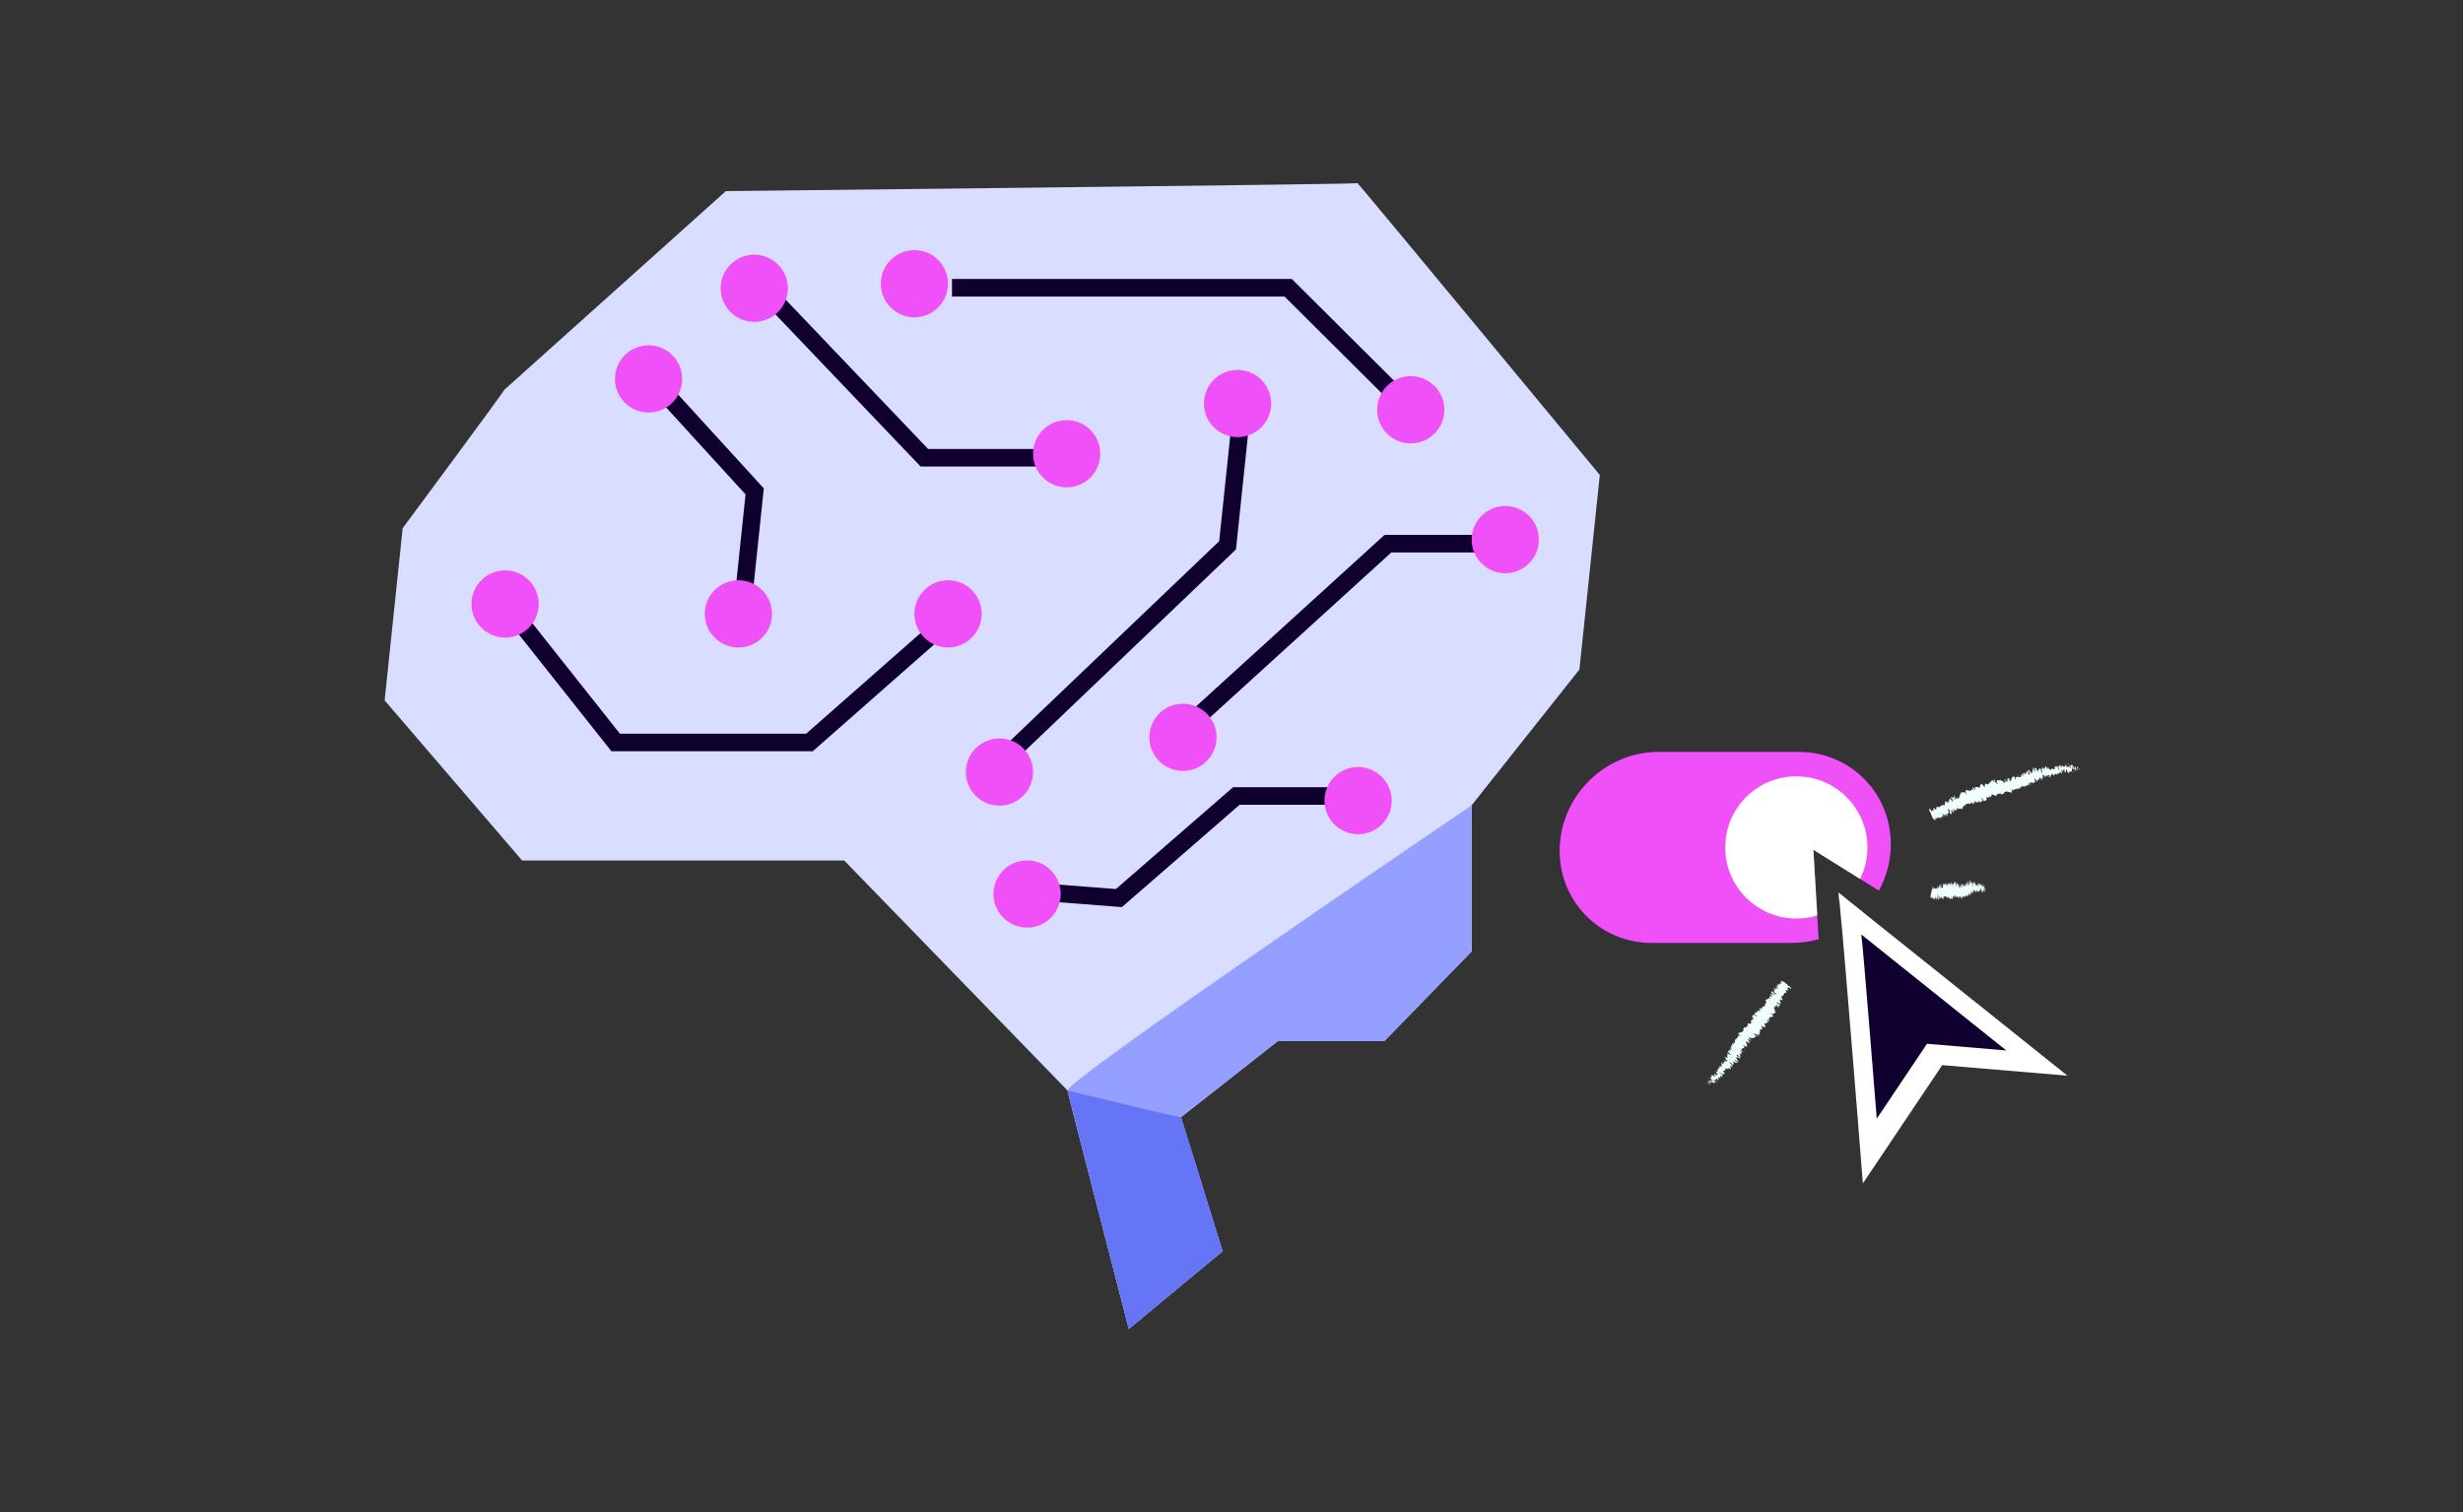 <?xml version="1.0" encoding="UTF-8"?>
<svg id="Optimize_your_workforce" xmlns="http://www.w3.org/2000/svg" viewBox="0 0 842 517">
  <rect x="0" y="0" width="842" height="517" fill="#333333" stroke="none"/>
  <defs>
    <style>
      .cls-1 {
        fill: #6675f6;
      }

      .cls-2 {
        fill: #100030;
      }

      .cls-3 {
        fill: #d9ddff;
      }

      .cls-4 {
        fill: #949fff;
      }

      .cls-5 {
        fill: #fff;
      }

      .cls-6 {
        fill: #f2ffff;
      }

      .cls-7 {
        fill: #f050f8;
      }
    </style>
  </defs>
  <path class="cls-3" d="M172.36,133.33c.36,0-34.7,47.27-34.7,47.27l-6.17,58.87,46.99,54.75h110.12l76.33,78.64,20.97,81.52,32.03-26.56-14.24-45.8s33.14-26.01,33.11-26.02,36.43,0,36.43,0l29.85-30.68v-49.95l36.86-46.45,6.97-66.51s-82.87-100.17-82.83-99.78-215.92,2.7-215.92,2.7l-75.82,68.01Z"/>
  <polygon class="cls-2" points="487.84 149.87 439.14 101.39 325.45 101.39 325.45 95.39 441.62 95.39 492.08 145.62 487.84 149.87"/>
  <polygon class="cls-2" points="339.1 267.54 334.96 263.2 416.79 185.05 421.94 135.93 427.91 136.56 422.53 187.86 421.74 188.62 339.1 267.54"/>
  <polygon class="cls-2" points="371.41 159.52 314.73 159.52 258.38 100.46 262.72 96.32 317.29 153.52 371.41 153.52 371.41 159.52"/>
  <polygon class="cls-2" points="256.79 208.21 250.83 207.59 254.87 169.04 221.21 132.19 225.64 128.14 261.11 166.99 256.79 208.21"/>
  <polygon class="cls-2" points="277.85 256.87 209.02 256.87 171.69 209.77 176.4 206.04 211.92 250.87 275.59 250.87 323.14 209.03 327.1 213.53 277.85 256.87"/>
  <circle class="cls-7" cx="172.67" cy="206.52" r="11.49"/>
  <circle class="cls-7" cx="252.43" cy="209.9" r="11.49"/>
  <circle class="cls-7" cx="221.72" cy="129.56" r="11.49"/>
  <circle class="cls-7" cx="257.85" cy="98.57" r="11.49"/>
  <circle class="cls-7" cx="312.6" cy="97" r="11.49"/>
  <circle class="cls-7" cx="364.65" cy="155.14" r="11.49"/>
  <circle class="cls-7" cx="324.1" cy="209.89" r="11.49"/>
  <circle class="cls-7" cx="341.67" cy="263.98" r="11.49"/>
  <circle class="cls-7" cx="482.28" cy="140.11" r="11.49"/>
  <circle class="cls-7" cx="423.07" cy="137.98" r="11.49"/>
  <g>
    <polygon class="cls-2" points="402.21 255.71 398.17 251.28 473.32 182.89 517.46 182.89 517.46 188.89 475.64 188.89 402.21 255.71"/>
    <circle class="cls-7" cx="404.4" cy="252.11" r="11.49"/>
    <circle class="cls-7" cx="514.59" cy="184.5" r="11.49"/>
  </g>
  <g>
    <polygon class="cls-2" points="383.53 310.16 341.71 306.93 342.17 300.95 381.48 303.98 421.53 269.17 459.87 269.17 459.87 275.17 423.78 275.17 383.53 310.16"/>
    <circle class="cls-7" cx="351.12" cy="305.68" r="11.49"/>
    <circle class="cls-7" cx="464.27" cy="273.75" r="11.49"/>
  </g>
  <path class="cls-4" d="M503.1,275.37s-138.82,94.09-138.16,97.49,20.97,81.52,20.97,81.52l32.03-26.56-14.24-45.8,33.11-26.02h36.43l29.85-30.68v-49.95Z"/>
  <path class="cls-1" d="M364.94,372.86s38.59,9.46,38.76,9.16,14.24,45.8,14.24,45.8l-32.03,26.56-20.97-81.52Z"/>
  <g>
    <path class="cls-2" d="M636.94,311.93l9.84,7.88c-.31.36-.63.72-.95,1.07-1.12,1.22-2.3,2.37-3.53,3.44-1.63,1.42-3.35,2.7-5.16,3.83-1.99,1.25-4.09,2.31-6.26,3.17-.43-5.07-.83-9.71-1.17-13.63-.32-3.56-.59-6.53-.8-8.68-.19-1.91-.33-3.19-.41-3.67-.02-.09-.04-.19-.04-.19l2.56,2.04,5.92,4.74Z"/>
    <path class="cls-2" d="M646.39,289.75c-.18,5.34-1.64,10.37-4.06,14.82l-6.45-4.04-15.96-9.97c0,.3.55,9.55,1.33,22.43.16,2.59.33,5.32.5,8.15-2.93.85-6.02,1.3-9.19,1.3h-47.84c-18.05,0-32.17-14.64-31.54-32.69.32-9.03,4.26-17.2,10.38-23.11,6.12-5.92,14.42-9.58,23.45-9.58h47.83c18.06,0,32.18,14.64,31.55,32.69Z"/>
    <path class="cls-7" d="M631.02,307.19l5.92,4.74c-.3.31-.61.63-.93.93-1.9,1.84-4.02,3.46-6.3,4.83-.32-3.56-.59-6.53-.8-8.68-.19-1.91-.33-3.19-.41-3.67-.02-.09-.04-.19-.04-.19l2.56,2.04Z"/>
    <path class="cls-7" d="M646.39,289.75c-.18,5.34-1.64,10.37-4.06,14.82l-6.45-4.04-15.96-9.97c0,.3.55,9.55,1.33,22.43.16,2.59.33,5.32.5,8.15-2.93.85-6.02,1.3-9.19,1.3h-47.84c-18.05,0-32.17-14.64-31.54-32.69.32-9.03,4.26-17.2,10.38-23.11,6.12-5.92,14.42-9.58,23.45-9.58h47.83c18.06,0,32.18,14.64,31.55,32.69Z"/>
    <path class="cls-5" d="M628.46,305.15l2.56,2.04c-.67.65-1.37,1.26-2.11,1.82-.19-1.91-.33-3.19-.41-3.67-.02-.09-.04-.19-.04-.19Z"/>
    <path class="cls-5" d="M638.4,289.75c0,3.87-.9,7.53-2.52,10.78l-15.96-9.97c0,.3.55,9.55,1.33,22.43-2.26.7-4.67,1.07-7.16,1.07-13.42,0-24.31-10.89-24.31-24.31s10.89-24.31,24.31-24.31,24.31,10.89,24.31,24.31Z"/>
  </g>
  <g>
    <path class="cls-2" d="M676.02,343.2l-4.4,4.57-9.08,9.44-13.12,13.62-.02.02-8.07,8.39-6.02,6.25c-1.23-15.39-2.99-37.16-4.43-54.17-.43-5.07-.83-9.71-1.17-13.63-.32-3.56-.59-6.53-.8-8.68-.19-1.91-.33-3.19-.41-3.67-.02-.09-.04-.19-.04-.19l2.56,2.04,5.92,4.74,9.84,7.88,29.24,23.39Z"/>
    <g>
      <path class="cls-5" d="M706.77,367.8l-42.8-3.61-27.13,40.44s-.62-7.85-1.53-19.14c-1.23-15.39-2.99-37.16-4.43-54.17-.43-5.07-.83-9.71-1.17-13.63-.32-3.56-.59-6.53-.8-8.68-.19-1.91-.33-3.19-.41-3.67-.02-.09-.04-.19-.04-.19l2.56,2.04,5.92,4.74,9.84,7.88,29.24,23.39,30.75,24.6Z"/>
      <path class="cls-2" d="M636.29,319.5s.02.06.02.12c.56,3.24,5.28,62.88,5.28,62.88l17.18-25.61,27.11,2.29-49.6-39.68h0Z"/>
    </g>
  </g>
  <g>
    <path class="cls-6" d="M583.46,370.28c.12.13.43.37.41.27l-.48-.46.08.19Z"/>
    <path class="cls-6" d="M584.68,370.73c-.2-.26-.58-.68-1.09-1.03.45.46.23.3.77.85.02.1-.23-.05-.41-.21.12.12-.17-.02.13.27.45.26.53.19.27-.16.13.07.25.2.34.28Z"/>
    <path class="cls-6" d="M589.31,366.52l-.09-.02s.07.02.09.02Z"/>
    <path class="cls-6" d="M591.94,363.71s.04.08.09.12c-.02-.05-.04-.09-.09-.12Z"/>
    <path class="cls-6" d="M592.91,363.64s-.04,0-.06,0c.06.03.09.03.06,0Z"/>
    <path class="cls-6" d="M589.31,366.52l.23.05c-.17-.14-.16-.06-.23-.05Z"/>
    <path class="cls-6" d="M583.97,369.07s.05.09.1.15c-.01-.03-.02-.06-.02-.08-.03-.02-.05-.04-.08-.07Z"/>
    <path class="cls-6" d="M588.7,368.18l-.02.03c.06.05.12.12.2.19l-.18-.21Z"/>
    <path class="cls-6" d="M587.98,369.27s-.4-.36-.58-.52c.17.16.25.24.26.29.08.07.19.14.32.24Z"/>
    <path class="cls-6" d="M585.93,370.27l.04.08s-.02-.05-.04-.08Z"/>
    <path class="cls-6" d="M589.37,367.53c.07.05.13.09.17.11-.06-.04-.11-.08-.17-.11Z"/>
    <path class="cls-6" d="M607.97,336.19s.05.04.08.06c-.04-.04-.07-.07-.08-.06Z"/>
    <polygon class="cls-6" points="611.09 336.71 611.11 336.74 611.35 336.94 611.09 336.71"/>
    <path class="cls-6" d="M594.21,363.12s-.01,0-.01,0c.03.06.03.04.01,0Z"/>
    <path class="cls-6" d="M600.53,354.14c-.48-.2-.39-.55-.95-.74.19.12.6.67.95.74Z"/>
    <path class="cls-6" d="M584.05,369.09s.01-.03.03-.04c-.03,0-.04.02-.03.04Z"/>
    <path class="cls-6" d="M599.58,353.4h0s-.05-.02-.05-.02c.02,0,.04.01.06.02Z"/>
    <path class="cls-6" d="M595.62,360.73c-.08-.06-.15-.09-.21-.13.05.03.11.07.21.13Z"/>
    <path class="cls-6" d="M593.74,361.88h.09c-.05,0-.08,0-.09,0Z"/>
    <path class="cls-6" d="M595.63,359.4c.05,0,.12.04.08-.03-.03-.01-.04-.02-.06-.03.05.06.07.09-.02.06Z"/>
    <path class="cls-6" d="M596.3,358.52s-.07-.03-.1-.05v.05s.1,0,.1,0Z"/>
    <path class="cls-6" d="M606.13,339.03c.14.08.29.17.43.27-.33-.23-.34-.45-.43-.27Z"/>
    <path class="cls-6" d="M584.21,369.26c-.11-.09-.16-.15-.17-.18,0,.01,0,.03,0,.05.06.05.12.1.17.13Z"/>
    <path class="cls-6" d="M592.13,356.68l.17-.09c-.07,0-.13.04-.17.09Z"/>
    <path class="cls-6" d="M601.37,345.41l-.03-.07s-.02.03.03.07Z"/>
    <path class="cls-6" d="M592.55,356.12c.18.1.29.14.37.16-.03-.03-.05-.06-.1-.1l-.27-.05Z"/>
    <path class="cls-6" d="M606.56,339.3h0s0,0,0,0Z"/>
    <path class="cls-6" d="M612.37,338.07c-.03-.16-.53-.82-.72-.92-.04.03-.23-.03-.48-.22l-.07-.18c-.72-.59-1.42-1.24-2.09-1.44l.34.49-.39-.23.07-.14c-.39-.19-.13.08.04.29-.2-.13-.35-.22-.44-.24l.59.68c-.3-.21-.52-.51-.75-.54.27.32.69.44.82.72-.38-.19-.64-.43-.42-.12-.15-.1-.24-.19-.31-.27.07.18-.06.23.26.53-.47-.25-.08.32-.77-.23.15.15.45.55.43.64-.74-.77-.24.2-1.11-.52.68.67.09.58.38,1.05-.04-.04-.12-.12-.12-.14-.13.02-.36-.11-.55-.17.61.49.65.74.98,1.11-.69-.36-.68-.63-1.28-1.04.5.38.35.58.8.86-.43-.2-.23-.07-.78-.42.76.61.07.18.5.61-.48-.17-.75-.53-.62-.21-.29-.12-.47-.45-.47-.45-.12.12.52.5.84.79.04.29-.49-.26-.83-.44.08.22.56.71.48.77-.1-.07-.15-.08-.26-.19.39.46-.21.33.28.9-.06-.03-.11-.06-.16-.1.31.21.61.44.82.6-.04.07.28.4-.12.13.04-.03-.11-.15-.22-.26l.12.19c-.59-.37-.12-.23-.53-.55.09.26.43.75.21.73-.56-.39-.02-.36-.59-.6h.31c-.93-.53.13-.03-.86-.63-.3.07.11.43-.19.5.27.27.46.32.72.6.33.68-1.52-.83-.95-.08.32.33.99.87.52.73l-.58-.51c-.2.14.8.77.24.65-.21-.21-.09-.3-.18-.32-.58-.25.28.35.2.45l-.55-.4c-.07.26.16.78.09,1.07-.15-.13-.29-.3-.5-.37.06.48-.51.53-1.03.55l.39.46s-.25-.12-.32-.21c-.26-.03.29.23.44.42-.01.08-.33-.13-.44-.27.26.48.46,1.17-.19.98l-.11-.14c-.3,0,.83.89.29.7l-.07-.09c-.44.17-.29.86-1.18.57.63.56-.55.09.38.82-.61-.16-.74-.34-1.25-.32-.1.04.51.55.54.71l-.49-.37.42.51-.63-.39.06.18c.06-.01.28.1.41.21.13.3-.57.05-.83-.14l.19.62c-.14-.12-.19-.2-.25-.29.16.28-.58-.43-.26.02.13.07.29.24.38.31-.35-.15-.48.02-.44.23l-.33-.28c-.25.16-.19.59-.38.84.22.03.79.49.79.61l-.12-.08s.09.1.16.18c-.13.05-.64-.38-.77-.56l.09.25c-.16-.12-.22-.2-.41-.36.29.29-.67-.2-.16.29l-.16-.11c-.19.25-.1.49-.23.72.45.34.29.34.61.68-.26.04-.74-.06-.84.15.13.29.36.32.58.58-.42-.3-.51-.09-.74-.41-.09.27-.12.34,0,.86.19.1.29.12.41.24.03.1-.25-.01-.44-.17l-.04-.04c.38.77-1.72-.2-1.05.69l-.04-.05.26.59c-.16.06-.26-.3-.58-.41.48.79-.42.36-.14.93-1.33-.74-.38.68-1.33.33l.3.2c.23.27-.22-.05-.32-.06.23.17.3.13.43.29-.05.77-1.22.74-1.87,1.07-.22.14,1.38,1.22.52.95l-.47-.47c.33.87-.63.78-.38,1.57-.1-.12-.26-.24-.23-.27-.45-.21-.25.28.06.52-.08.03-.29-.2-.47-.29-.29-.09.33.57-.08.33-.05-.03-.08-.07-.1-.11.06.15-.21.19.22.45-.32-.02-.01.42-.36.33.44.45-.42.07.26.62-.72-.56-.77-.19-.5.16-.2-.2-.29-.1-.56-.36-.07.11-.01.3.37.57-1-.47.41.91-.78.17.16.6.2,1.08.16,1.48-.71-.55.16-.35-.6-.92.1.49.6,1.11.23,1.24-.15-.01-.28-.28-.39-.4.1.49-.45.46-.23.99.49.3.79.9,1.02,1.09-.87-.79-.41.05-1.49-.98.03.08.16.24.38.4-.09-.01-.23-.09-.45-.33.06.3.45.51.33.65-.16-.12-.2-.2-.37-.35.25.31.5.62.27.64-.08-.07-.19-.14-.19-.18-.1.26.53.98.06.98-.63-.59-.29-.09-.89-.53l.08.26.33.17c-.1.1.26.53-.01.48l-.18-.27-.05.29.32.06c.22.34.76.56.48.58-.04-.07-.09.11-.49-.1.1.13.19.26.19.33,0,.03-.03.05-.1.04-.2-.12-.64-.52-.78-.6.44.41-.02.36.37.79-.13-.13-.38-.31-.44-.35l.37.35c-.17-.04-.24-.08-.48-.28-.19.09.79.53.33.46-.02-.04-.09-.08-.13-.16-.31.06-.02.56-.34.57-.64-.41-.04-.26-.58-.59-.08.33.32,1.05,0,1.18h.1c.79.67-.47-.09-.27.26-.07-.09-.26-.25-.32-.29-.26.06-.05.49.02.94l-.19-.2c-.26-.06-.3.16-.48.19.19.2.11.23.45.43-1.47-.63.19,1.12-1.05.6.03-.03-.12-.23-.14-.2v.39c.39.27.25.14.58.31.19.2.3.4.26.46-.16-.3-.59-.46-.83-.57.12.08.23.19.35.28-.75-.38.71.59.15.42l-.19-.16c.05.14.26.4.15.42-.44-.3-.15-.22-.49-.49-.05.11.65.81.16.57-.08-.13-.04-.19-.12-.33-.54-.27-.46-.19-.57-.17h-.35s.17.05.17.05c.93.92.12.47.49,1-.43-.52-.3-.24-.73-.59-.17-.07-.37-.12-.49-.24.33.37-.4-.12.08.43-.16-.11-.08.07-.45-.25.04.2.28.19.47.35.4.57-.92-.15-.37.64.14.42.63.87.74,1.25-.29-.14-.51-.49-.51-.49-.3-.09-.32.02-.22.25-.12-.13-.24-.2-.44-.31-.01.1.52.49.22.41-.16-.16-.41-.4-.55-.57.07.2.28.51.35.71.04.04.07.06.09.08l.05.14c.94.66.06-.37.21-.45l.61.58-.44-.56c.19.1.57.38.62.52.39.16-.17-.27.25-.06.07.04.09.07.11.09l-.12-.24c.11.12.44.33.35.33.47.12-.29-.64.24-.31l.03.04c-.04-.39-.46-.4-.89-1.01l1.27.82-.46-.4s.1-.02.29.14c-.26-.35-.22-.15-.49-.45.52.24.03-.46.82.12-.34-.33-.37-.12-.53-.44.85.62-.03-.24.43-.05.4.37.1.29.55.48-.66-.62.32-.07.25-.26-.57-.45-.1-.37-.18-.67.19.16.53-.02.84.01-.44-.41-.25-.46-.29-.65.34.28.46.4.58.58l.07-.1c-.17-.16-.25-.27-.26-.38l.41.36c.07-.14-.31-.65.1-.59-.39-.32-1.22-.74-1.36-1.12.2.15.54.4.64.53-.03-.06-.1-.15-.01-.12l.32.35c.22.05-.28-.27-.2-.31.31.25.26.13.5.33.01.04-.17-.05-.07.07.11-.02.36.04.61.2-.18-.13-.42-.33-.42-.41.08-.14.41.25.63.3-.2-.19.09-.1-.37-.46.03-.04.25.12.39.21-.16-.23.17-.35-.37-.66h-.06s0-.03-.01-.04c-.04-.08-.06-.14-.06-.19,0-.3.66-.1.63-.41l.16.12c-.08-.26.11-.36-.16-.71.03-.04.35.13.53.29-.04-.19-.21-.33.15-.27.2.3.27.15.13.25.23-.02.5.14.18-.32.36.35.57.29.5.14l-.35-.13c0-.11.07-.14.15-.18l.5.44c.84.24-.73-1.3.49-.67-.32-.35-.37-.06-.75-.45.16-.07,1.01.39,1.04.36.42.06-.65-.75-.32-.76-.21-.13-.73-.49-.81-.75.16-.07.91.46,1,.65-.01.04-.08,0-.14-.04.04.09.08.2.32.31l-.17-.16c.23.09.34-.09.62.18-.09-.18-.22-.25-.34-.27.27,0,.13-.24.4-.26-.12-.05-.34-.19-.34-.22.41-.05-.28-.38-.24-.59.35.13.66.55.54.21.27.06.51.37.64.52-.26-.42.44-.08.57-.11l.09.19c-.05-.12-.02-.15.01-.19l-.41-.24c.1,0,.13-.03.28.09-.21-.24-.65-.45-.92-.8.24.09-.07-.33.45.03-.28.06.39.32.47.52,0-.03.04-.05.1-.04.06.04.1.08.12.12.58.16-.5-.52-.35-.69.26.24.57.37.53.29-.06.07-.5-.32-.66-.56.31.05-.07-.25,0-.29h-.15c-.27-.25-.19-.28-.21-.43.05.04.08.07.11.09,0-.13.73.27.53-.05.24.09.54.4.71.45-.26-.42.5.14.31-.24-.41-.25-.32-.17-.61-.56l.08.45-.43-.58c-.06.07.12.34.02.34-.25-.31-.17-.23-.51-.44.65.33-.18-.45.3-.28l.93.72c.56.15-.24-.68.17-.73l-.22-.05c-.35-.31.06-.18-.04-.37.31.25.46.29.68.41-.23-.18.15-.15-.46-.65l.49.21c.31-.06-.73-.89-.49-.99.3.31.58.4.74.71.05-.06.14-.07-.07-.24.22.12-.3-.48.04-.31-.12-.13-.44-.39-.37-.44.04.02.08.06.11.08-.11-.12-.13-.25-.48-.43,1.12.57.32-.56,1.29-.08-.01-.21.01-.44.07-.58.09.08.16.12.11.12.42.06-.83-.79-.36-.72.58.29.2.3.44.39,1.05.76.03-.33.72.01l.04.07c.43.17-.21-.53-.02-.63,0,0,.08.08.15.12-.44-.5-.47-.84-.5-1.1.37.36.16.23.6.52-.01-.11-.68-.49-.69-.71.25.13.52.18.97.5l-.07.14c.61.37.1-.17.25-.17l.24.2c.07-.25-.56-.73-.35-.9l-.21-.13c-.53-.58.42.17.05-.29l.65.44c-.09-.19-.41-.72-.42-.94.41.43.53.77.73,1.07.06-.07.14-.28-.14-.56.04.08.17.23.05.19-.43-.47-.58-.77-.46-.91,1.2.95.6-.15,1.63.46-.25-.61.59-.38.75-.74-1.04-.61.04-.1-.95-.83-.01-.11.03-.13.09-.09l.75.23c.32.16.16.23.39.39.19-.1.46.25.8.34-.36-.23-.46-.42-.27-.42l-.54-.21c-.35-.62.96.43.62-.18l.25.3c-.1-.25.32-.41-.38-1.11.13.06.42.24.45.34.32-.18-.38-1.23.26-1.07l.22.2c-.03-.1-.38-.43-.09-.31.09.08.21.19.25.19-.06-.09-.31-.45-.13-.41l.23.26c.51-.02-.35-.9-.35-1.24.71.53,1.09.5,1.28.48l.1.08c.32-.24-.19-.96-.25-1.45.89.41.77-.35,1.41-.31-.16-.05-.54-.42-.58-.52.2.04-.34-.55.29-.05h-.03c.67.44.61.18.7.08l-.82-.65c1.43.65.1-1.07,1.31-.39-.16-.23-.1-.31-.26-.53l.45.34c.26-.09.38-.14.45-.45l.29.29c.13-.11-1.18-1.15-1.11-1.29l.7.47c.16-.23.92-.01.48-.7.1.08.29.24.29.29.09-.09.71-.06-.09-.65.46.3.13-.28-.04-.58l.43.35c-.49-.53-.64-.65-.69-.92.09.01.38.24.23.2.32.07-.35-.4-.01-.36l.25.26c.12-.09-.04-.19-.32-.51-.12-.21.28-.13.69.16-.23-.21-.51-.52-.34-.5.16.11.23.2.27.25.45.04-.3-.68.24-.48.15.11.23.15.28.17-.11.13-.21.23-.25.23.4.3.57.24,1.05.76-.24-.33-.77-1.01-.49-.99.04.03.09.05.15.09l.04.05c.06,0,.04-.05-.01-.13.1.01.17.03.2-.01.35.25.29,0,.36-.05-.45-.33-.32-.36-.75-.57.04.02.05.06.04.11,0,.02,0,.04.02.06l-.03-.03c-.02.05-.05.11-.09.18-.19-.23-.34-.42-.04-.3-.26-.26-.53-.52-.66-.64.69.39,1.15.48,1.55.75-.1-.38.18-.57-.57-1.33-.06-.14.29.12.44.2.06.1.02.13.12.24-.13-.28.17-.39-.4-.86.37.06.48.49.53.23l.16.16c1.19.35-.98-1.68.41-1.25-.06-.02-.11-.04-.18-.09.89-.06.24-1.34,1.43-1.15.27,0-.09-.3-.32-.6l.5.34-.44-.56c-.26-.5,1.43.58.85-.26l-.34-.21c.11-.04.03-.38.31-.18-.08-.09-.19-.21-.05-.14l.25.19-.26-.54c.31-.03.97.8,1.21.59ZM605.18,341.63s0,.04-.01.09h-.01s.02-.07.02-.09ZM604.98,341.98s.07-.05.1-.1c.16.11.31.24.28.26-.09-.09-.22-.1-.38-.16ZM608.33,343.65c.07.05.12.1.16.14.04.09-.06.04-.16-.02.01-.03.01-.06,0-.12ZM600.07,347.11c.15.15.21.16.28.19l-.28-.19ZM590.88,359.83c-.07-.06-.12-.14-.16-.2-.01.06-.19.02.14.27l-.05-.11s.05.03.07.04ZM584.11,369.89c-.22-.29.1-.1.3.04-.27-.2-.35-.38-.5-.55.05.19.04.45.43.82l.14.04c-.1-.07-.32-.28-.37-.35Z"/>
    <path class="cls-6" d="M607.97,343.27s-.02-.03-.02-.04c-.05-.02-.09-.04-.12-.05l.13.12v-.03Z"/>
    <path class="cls-6" d="M589.21,366.5h.01s-.04-.02-.07-.04c.02.01.04.02.06.04Z"/>
    <polygon class="cls-6" points="601.37 344.95 601.48 345.03 601.4 344.94 601.37 344.95"/>
    <path class="cls-6" d="M586.58,366.75s-.09-.05-.13-.07c.03.02.08.05.13.07Z"/>
    <path class="cls-6" d="M586,367.29l-.23-.04c.12.03.18.04.23.04Z"/>
    <path class="cls-6" d="M585.41,367.58c.08.07.13.11.18.16h0s-.19-.16-.19-.16Z"/>
    <path class="cls-6" d="M590.72,359.62s0-.02,0-.03c-.05-.11-.04-.05,0,.03Z"/>
    <path class="cls-6" d="M590.03,362.68c-.06-.09-.12-.17-.15-.23-.07.01-.1.04.15.23Z"/>
    <polygon class="cls-6" points="592.11 356.69 592.12 356.69 592.13 356.68 592.11 356.69"/>
    <path class="cls-6" d="M589.97,362.35c-.12-.03-.13.02-.09.1.06-.01.13-.01.09-.1Z"/>
    <path class="cls-6" d="M583.59,369.44h-.04s.05.05.07.07l-.03-.07Z"/>
    <path class="cls-6" d="M583.63,369.51l.03.07s.01-.02-.03-.07Z"/>
    <path class="cls-6" d="M583.73,369.72l-.07-.14s-.05.03.07.14Z"/>
    <path class="cls-6" d="M584.29,369l-.15-.13s.08.07.15.13Z"/>
    <path class="cls-6" d="M584.4,368.77c-.07.02-.43-.16-.38-.02l.12.11c-.21-.22.49.17.26-.09Z"/>
    <path class="cls-6" d="M586.99,369.55l-.25.06c.19.11.45.25.43.36.67.2-.41-.26-.18-.42Z"/>
    <path class="cls-6" d="M587.63,369.25c.01.15.25.19.34.27-.11-.18-.14-.22-.34-.27Z"/>
    <path class="cls-6" d="M590.44,365.65l.4.32c0-.11-.16-.12-.4-.32Z"/>
    <polygon class="cls-6" points="588.87 363.35 588.57 363.22 588.92 363.54 588.87 363.35"/>
    <polygon class="cls-6" points="592.07 365.16 592.11 365.24 592.05 365.01 592.07 365.16"/>
    <path class="cls-6" d="M596.58,358.97l-.52-.36c.06.11.61.55.52.36Z"/>
    <path class="cls-6" d="M598.06,355.96c.27.16.49.21.28-.02-.08.03-.32-.06-.28.02Z"/>
    <polygon class="cls-6" points="604.86 348.7 604.99 348.88 604.92 348.68 604.86 348.7"/>
  </g>
  <g>
    <path class="cls-6" d="M710.76,263.15c0-.17-.09-.55-.16-.46l.07.66.08-.2Z"/>
    <path class="cls-6" d="M710.02,262.04c-.03.33-.02.91.15,1.49-.03-.64.04-.39-.01-1.15.06-.09.17.18.21.42,0-.17.14.12.11-.3-.2-.48-.32-.48-.37-.04-.06-.14-.06-.31-.08-.43Z"/>
    <path class="cls-6" d="M702.41,262.62l.07.07s-.04-.06-.07-.07Z"/>
    <path class="cls-6" d="M697.76,263.39s.03-.09.02-.15c-.02.05-.04.1-.02.15Z"/>
    <path class="cls-6" d="M696.8,262.88s.04.02.06.03c-.03-.05-.06-.08-.06-.03Z"/>
    <path class="cls-6" d="M702.41,262.62l-.17-.17c.04.21.1.14.17.17Z"/>
    <path class="cls-6" d="M709.31,263.82s.03-.1.03-.18c-.02.03-.03.06-.05.08,0,.04.01.07.02.1Z"/>
    <path class="cls-6" d="M704.31,261.64h.04c0-.09-.02-.18-.03-.28v.28Z"/>
    <path class="cls-6" d="M705.85,261.2s.07.54.1.78c-.03-.23-.03-.34,0-.39-.02-.1-.05-.23-.1-.39Z"/>
    <path class="cls-6" d="M708.52,261.65l.03-.09s-.02.06-.03.09Z"/>
    <path class="cls-6" d="M703.17,261.77c-.02-.08-.04-.15-.06-.19.02.07.04.13.06.19Z"/>
    <path class="cls-6" d="M662.9,280.03s-.03-.06-.04-.09c.02.06.03.09.04.09Z"/>
    <polygon class="cls-6" points="660.06 278.28 660.07 278.25 659.94 277.96 660.06 278.28"/>
    <path class="cls-6" d="M695.19,262.57h0c.02-.06,0-.05,0,0Z"/>
    <path class="cls-6" d="M682.33,266.9c.31.43-.03.69.37,1.15-.09-.2-.08-.9-.37-1.15Z"/>
    <path class="cls-6" d="M709.26,263.75s-.04.02-.06.02c.03.01.05,0,.06-.02Z"/>
    <path class="cls-6" d="M682.7,268.04h0s.04.05.04.05c-.02-.02-.03-.03-.04-.05Z"/>
    <path class="cls-6" d="M692,263.8c.03.09.07.16.1.23-.02-.06-.04-.12-.1-.23Z"/>
    <path class="cls-6" d="M694.65,263.89l-.08-.06s.06.05.08.06Z"/>
    <path class="cls-6" d="M690.96,264.92s-.08-.1-.1-.02c.01.03.02.04.03.06,0-.08,0-.12.07-.04Z"/>
    <path class="cls-6" d="M689.65,265.32s.04.07.06.1l.03-.04-.09-.06Z"/>
    <path class="cls-6" d="M666.49,278.1c-.09-.13-.18-.28-.26-.44.18.36.06.57.26.44Z"/>
    <path class="cls-6" d="M709.25,263.51c.02.14.02.21,0,.25.01,0,.03-.02.04-.04-.01-.08-.03-.16-.05-.21Z"/>
    <path class="cls-6" d="M692.15,269.2l-.23-.02c.07.04.15.04.23.02Z"/>
    <path class="cls-6" d="M675.33,274.35l-.02.08s.03-.02.02-.08Z"/>
    <path class="cls-6" d="M691.34,269.44c-.09-.18-.16-.28-.23-.34,0,.05,0,.08.02.15l.21.19Z"/>
    <path class="cls-6" d="M666.23,277.66h0s0,0,0,0Z"/>
    <path class="cls-6" d="M709.88,262.68l-.09-.12c.03.1.07.42.05.51-.04.44-.22-.15-.26-.34l.07-.14c-.32-1.11-.35.26-.56.23l-.08-.83-.06.71c-.09-.2-.21-.65-.14-.79-.22-.38-.06.31-.27-.11-.03-.07-.03-.11-.03-.14l-.08.27c-.01-.16-.11-.49-.07-.49-.31-.34-.24.69-.45.11v-.06c-.28.35.1.61-.01,1.36l-.48-1.44.09.6s-.11-.04-.15-.28c-.05.43.07.25.08.65-.28-.51-.41.36-.65-.59.04.47.24.32.12.67-.26-1.01-.16.22-.42-.21-.06-.54.14-.29-.11-.73.1.91-.34-.13-.44.07.15.71-.21.36-.38.64-.04-.24-.49-.3-.75-.52l-.02-.12c.12.73-.12.64-.24.82-.09-.43-.1-.6-.06-.81l-.14.03c.02.24,0,.37-.08.47l-.08-.54c-.18.07-.24.71-.57.41.1.5.51,1.34.33,1.74-.06-.24-.15-.62-.15-.8-.02.07-.04.16-.09.08v-.48c-.16-.17.03.4-.07.38-.09-.39-.13-.26-.19-.57.02-.05.12.14.12-.02-.12-.05-.29-.25-.4-.53.06.22.12.52.06.59-.18.07-.17-.45-.33-.62.02.28-.17.03-.04.6-.05,0-.13-.25-.18-.4-.04.27-.44.18-.2.75h.01v.02s0,.01.01.01l.02.02s0,.01-.01.03c-.05.19-.14.25-.25.25-.24,0-.57-.32-.75-.1l-.05-.2c-.13.27-.39.23-.43.68-.05,0-.21-.32-.24-.56-.11.18-.08.4-.36.14.06-.37-.13-.29.09-.29-.23-.12-.35-.41-.43.16-.05-.5-.29-.58-.34-.41l.22.32c-.09.1-.19.07-.29.06l-.11-.66c-.58-.69-.36,1.51-.98.27.01.48.29.26.33.81-.2-.04-.62-.91-.68-.91-.33-.29.01,1-.3.82.09.22.28.83.14,1.1-.2-.05-.46-.91-.4-1.13.04-.03.08.04.1.12.03-.1.08-.22-.05-.45l.04.24c-.15-.21-.39-.13-.43-.52-.06.2,0,.33.1.43-.26-.17-.31.12-.58-.03.07.12.17.38.13.39-.41-.19-.03.47-.24.64-.22-.32-.17-.85-.33-.49-.2-.2-.19-.61-.18-.81-.1.5-.48-.18-.62-.23l.06-.21c-.04.12-.09.13-.15.15l.19.44c-.09-.06-.15-.05-.2-.24.02.32.26.75.24,1.2-.15-.21-.2.32-.4-.28.29.12-.09-.46-.03-.7-.03.02-.07.01-.12-.03-.03-.07-.03-.13-.02-.17-.41-.47.06.72-.22.78-.03-.21-.11-.39-.18-.48.07.16.12.56.1.78-.25-.22-.14.25-.24.24l.14.1c.06.35-.04.33-.14.47-.02-.06-.03-.11-.03-.14-.09.14-.47-.65-.54-.26-.15-.21-.18-.64-.3-.78-.09.5-.36-.4-.49.03.2.44.18.32.14.81l.28-.42-.05.73c.11-.02.15-.35.24-.29-.01.4-.03.29.13.65-.34-.64-.18.49-.49.07l-.31-1.14c-.41-.43-.3.72-.73.53l.17.17c.08.46-.19.12-.25.34-.1-.39-.21-.5-.32-.73.09.28-.26.05-.07.81l-.3-.45c-.33-.13,0,1.17-.3,1.11-.04-.43-.24-.66-.15-1.01-.09.02-.19-.03-.11.24-.12-.22-.1.58-.28.24.01.18.11.58,0,.58-.01-.04-.03-.09-.04-.13,0,.14-.04.25.05.5-.56-.85-.68.41-1.19-.5-.16.19-.35.38-.52.46-.02-.1-.04-.17-.02-.17-.33-.24.19,1.14-.2.83-.32-.57.05-.37-.11-.58-.42-1.23-.28.27-.69-.4l.03-.09c-.27-.37-.2.58-.46.56,0,0-.02-.11-.05-.19.03.68-.2.98-.36,1.23-.08-.51.02-.29-.18-.77-.07.1.28.78.13.98-.15-.24-.36-.43-.55-.95l.18-.08c-.31-.65-.23.1-.37.01l-.08-.3c-.25.19-.02.94-.34.98l.1.21c.07.8-.27-.37-.26.24l-.29-.74c-.06.22-.15.85-.31,1.05-.06-.59.07-.95.11-1.32-.11.03-.35.17-.29.56.02-.09.02-.29.1-.19.05.64-.03.98-.25,1.04-.43-1.47-.68-.19-1.21-1.26-.21.67-.84.03-1.26.27.54,1.07-.12.07.3,1.22-.08.11-.12.1-.16.03l-.55-.58c-.19-.31.01-.29-.08-.55-.26-.01-.27-.46-.52-.71.17.4.12.62-.07.5l.37.47c-.11.73-.61-.87-.72-.15l-.02-.4c-.1.27-.62.2-.46,1.18-.07-.12-.22-.42-.18-.53-.44,0-.52,1.3-1.03.83l-.07-.29c-.04.11.06.58-.13.33-.04-.12-.07-.3-.11-.3,0,.11-.02.56-.17.43l-.03-.34c-.52-.24-.32.98-.56,1.28-.3-.83-.7-.99-.9-1.07l-.04-.12c-.48.07-.5.97-.79,1.45-.59-.8-1-.06-1.6-.4.12.12.23.64.19.75-.16-.13-.05.67-.32-.09h.04c-.35-.71-.48-.44-.64-.4l.36,1c-.96-1.28-.85.93-1.56-.26,0,.28-.13.32-.13.61l-.2-.53c-.32-.03-.48-.05-.76.21l-.08-.4c-.2.04.36,1.61.21,1.7l-.37-.76c-.32.14-.93-.41-.96.43-.04-.12-.12-.35-.08-.4-.15.04-.75-.26-.37.63-.24-.46-.31.23-.35.58l-.19-.53c.12.72.19.9.06,1.17-.06-.04-.18-.31-.12-.31-.21-.11.1.55-.2.37l-.07-.36c-.18.03-.09.2-.03.62-.02.25-.37,0-.59-.46.1.3.17.71.01.62-.08-.17-.09-.29-.1-.36-.42-.23-.16.78-.56.35-.08-.16-.13-.25-.16-.29.19-.07.36-.12.4-.09-.19-.47-.4-.48-.54-1.19.01.42.09,1.3-.17,1.15-.03-.04-.06-.08-.1-.15v-.06c-.06-.03-.08.03-.08.12-.09-.05-.15-.1-.2-.08-.19-.38-.3-.12-.39-.1.22.51.07.48.36.86-.03-.03-.01-.07.04-.12.01-.02.02-.03.02-.07v.05c.06-.04.13-.09.22-.13.04.29.06.54-.16.3.09.35.19.71.23.89-.43-.67-.83-.96-1.05-1.39-.15.4-.56.46-.31,1.51-.02.15-.21-.24-.3-.38,0-.12.06-.13.02-.28-.04.32-.41.3-.15.99-.33-.22-.17-.67-.38-.45l-.06-.22c-.96-.81-.15,1.87-1.14,1.1.01.02.02.05.04.08-.93-.31-1.09,1.17-2.18.51-.27-.11-.09.33-.05.71l-.3-.53.1.72c-.05.59-1.09-1.12-1.02-.09l.21.35c-.14-.01-.28.37-.44.01.03.12.1.33-.02.19l-.14-.29-.07.63c-.33-.09-.5-1.15-.87-1.04-.08.17.03,1,.17,1.17.06-.01.22.11.36.4l-.05.2c.38.85.7,1.75,1.26,2.21l-.04-.61.25.38-.15.1c.28.34.17-.02.13-.29.12.21.22.35.29.41l-.18-.89c.18.32.22.69.43.81-.08-.41-.43-.69-.4-1.01.28.34.4.66.35.29.11.19.15.33.16.43,0-.26.2-.21.05-.66.32.43.27-.28.64.52-.06-.2-.12-.7-.05-.78.28,1.03.36-.1.8.95-.28-.91.25-.6.25-1.15.02.06.05.17.03.17.16.02.3.26.45.39-.31-.72-.19-.97-.29-1.46.46.62.29.88.64,1.52-.27-.58,0-.69-.27-1.15.31.37.19.16.52.73-.39-.91.03-.2-.12-.79.37.36.42.81.48.46.21.24.19.62.19.62.19-.06-.21-.69-.34-1.1.13-.29.32.45.55.76.06-.24-.11-.9,0-.92.06.1.1.14.14.29-.1-.61.42-.22.29-.98.04.06.07.11.1.16-.18-.32-.34-.67-.44-.91.08-.05-.04-.5.19-.07-.06.01.02.19.06.34v-.23c.36.6-.02.27.18.74.08-.28.05-.9.26-.78.3.61-.21.35.2.82l-.3-.14c.58.91-.15-.02.45.97.34.06.15-.45.5-.39-.09-.37-.24-.5-.34-.87.11-.79.98,1.44.9.49-.11-.45-.42-1.25-.04-.92l.23.74c.29-.04-.29-1.08.19-.72.07.3-.1.32-.03.39.42.48-.05-.46.09-.51l.29.61c.24-.22.35-.8.6-1.04.07.19.1.41.25.57.25-.48.85-.28,1.38-.05l-.09-.6s.17.22.18.34c.23.14-.14-.35-.16-.59.07-.07.24.26.26.45.06-.57.32-1.29.83-.82v.18c.31.14-.21-1.21.19-.78v.11c.56.05.86-.66,1.54.03-.24-.81.6.17.19-.94.48.44.48.67.99.89.12.01-.12-.74-.04-.91l.23.58-.07-.67.35.65.06-.19c-.06-.02-.2-.22-.25-.39.07-.33.59.23.71.52l.23-.65c.05.16.05.25.05.35.05-.25.26.68.26.14-.07-.12-.11-.35-.15-.47.23.31.47.22.59.01l.12.41c.35-.02.59-.44.94-.56-.19-.14-.42-.84-.34-.95l.09.2c-.02-.06-.04-.15-.05-.31.16.03.35.67.34.89l.09-.27c.07.18.07.29.15.53-.08-.41.5.51.35-.19l.08.18c.35-.13.44-.4.71-.53-.19-.54-.03-.46-.1-.92.28.09.66.43.9.29.09-.33-.11-.47-.14-.81.19.48.43.34.42.73.28-.18.36-.23.61-.76-.11-.19-.19-.25-.23-.43.05-.1.24.15.31.38v.06c.18-.86,1.45.98,1.5-.02l.18-.65c.19.02.02.39.25.65.11-.94.66-.09.8-.74.73,1.35.85-.4,1.49.4l-.13-.33c-.02-.36.17.16.26.22-.1-.26-.2-.27-.2-.48.6-.65,1.69,0,2.54.07.3,0-.4-1.81.21-1.11l.1.66c.32-.94,1.15-.34,1.5-1.14.01.15.07.34.02.35.25.43.43-.1.32-.48.1.02.12.33.24.51.19.23.11-.68.31-.24.02.05.02.1.01.14.06-.15.34-.04.13-.5.28.19.33-.35.59-.09-.07-.62.44.18.22-.67.24.87.57.59.58.15.04.27.2.23.25.61.15-.05.24-.25.08-.69.58.96.32-1,.86.29.31-.59.63-1.03.98-1.35.23.88-.42.22-.15,1.12.28-.46.29-1.27.73-1.17.13.09.05.39.06.55.28-.47.76-.12.97-.69-.22-.54-.03-1.21-.1-1.5.19,1.16.41.19.62,1.67.02-.08.03-.28-.05-.55.08.06.15.21.16.53.18-.28-.02-.68.21-.73.05.2.02.28.06.51,0-.4.02-.81.25-.69.02.09.06.2.04.25.28-.17.27-1.11.7-.85.12.86.19.24.4.96l.13-.26-.16-.34c.16-.02.17-.59.37-.39l-.04.33.27-.21-.24-.23c.07-.42-.26-.91.02-.77-.03.09.16-.03.36.37.02-.25.04-.51.21-.36.09.22.18.81.24.96-.08-.61.31-.3.29-.87.01.15.07.4.11.51l-.05-.47c.12.14.15.21.21.52.25.03-.3-.9.07-.58-.01.05.02.12-.01.2.33.14.45-.44.76-.26.26.71-.17.23.07.83.32-.23.53-1.07.93-.98l-.09-.06c-.19-1,.35.34.44-.03,0,.11.05.34.07.42.28.11.43-.37.72-.78l.02.27c.2.21.4.05.59.14-.02-.28.08-.26-.06-.63.82,1.4.71-1.03,1.42.15-.05.01-.07.25-.03.25l.31-.33c-.13-.44-.11-.26-.26-.59-.02-.28.04-.51.13-.53-.1.33.16.72.29.96-.05-.13-.06-.29-.09-.43.36.76-.17-.92.2-.43l.04.24c.07-.14.09-.48.21-.43.16.51-.05.26.04.7.14-.07.07-1.06.31-.56-.03.15-.11.18-.14.33.26.57.25.44.37.49l.04.04s.01.01.01.01l.03.02.22.15-.09-.15c-.11-1.32.26-.44.36-1.13-.04.71.08.38.18.95.1.15.23.31.24.49.01-.51.27.33.29-.4.04.19.12-.01.2.47.12-.18-.11-.32-.14-.56.09-.71.7.68.85-.29.22-.42.14-1.08.34-1.45.15.28.07.71.07.71.2.25.3.18.39-.07.01.17.07.31.15.51.1-.07-.06-.71.14-.46.02.22.05.57.04.8.1-.21.15-.59.25-.79.1.33.02.52.02.75.12-.18.33-.38.27-.92ZM667.28,272.79c-.03-.08-.05-.15-.07-.2.03-.1.09-.01.15.09-.03.02-.05.06-.08.11ZM669.11,276.05s.02-.03.04-.05c0,.01.01.01.01.01-.02.01-.04.03-.05.04ZM669.35,275.89c-.09-.18-.16-.37-.11-.37.03.12.16.19.27.32-.05,0-.11.02-.16.05ZM695.76,267.2l-.03.13s-.02-.05-.03-.08c.02.08.01.18-.01.26.06-.05.19.08.07-.31ZM694.64,264.14v.1s.03-.05,0-.1ZM677.59,273.1l.15.34c-.05-.23-.11-.26-.15-.34Z"/>
    <path class="cls-6" d="M667.4,273.31s0,.04,0,.05c.03.04.06.07.08.1l-.05-.17-.03.02Z"/>
    <path class="cls-6" d="M702.49,262.7h-.01s.02.03.04.06c-.01-.03-.02-.04-.02-.06Z"/>
    <polygon class="cls-6" points="675.02 274.77 674.97 274.63 674.98 274.76 675.02 274.77"/>
    <path class="cls-6" d="M705.08,264.09s.03.1.06.13c0-.04-.03-.08-.06-.13Z"/>
    <path class="cls-6" d="M706.03,264.01l.17.17c-.08-.1-.13-.14-.17-.17Z"/>
    <path class="cls-6" d="M706.81,264.12c-.02-.1-.03-.17-.04-.24h0s.04.24.04.24Z"/>
    <path class="cls-6" d="M695.69,267.5s-.02.02-.02.03c-.04.12,0,.07.02-.03Z"/>
    <path class="cls-6" d="M698.7,265.35c-.01.11-.02.21-.04.28.07.03.12.03.04-.28Z"/>
    <path class="cls-6" d="M692.18,269.2h0s-.01,0-.02,0h.03Z"/>
    <path class="cls-6" d="M698.5,265.67c.09.09.13.06.16-.03-.06-.02-.13-.07-.16.03Z"/>
    <path class="cls-6" d="M709.96,263.74l.04.02s0-.07-.01-.09l-.03.07Z"/>
    <path class="cls-6" d="M709.99,263.66l.03-.07s-.03.01-.03.07Z"/>
    <path class="cls-6" d="M710.06,263.44l-.05.16s.07,0,.05-.16Z"/>
    <path class="cls-6" d="M708.96,263.67l.03.2s-.01-.11-.03-.2Z"/>
    <path class="cls-6" d="M708.68,263.79c.08.03.26.39.33.25l-.02-.16c.02.31-.31-.44-.31-.09Z"/>
    <path class="cls-6" d="M706.96,261.57l.28.11c-.09-.2-.2-.48-.1-.55-.44-.57.16.46-.18.44Z"/>
    <path class="cls-6" d="M706.14,261.42c.11-.13-.07-.31-.09-.43-.04.21-.05.27.09.43Z"/>
    <path class="cls-6" d="M700.69,262.66l-.11-.5c-.08.09.05.19.11.5Z"/>
    <polygon class="cls-6" points="700.28 265.48 700.46 265.77 700.39 265.3 700.28 265.48"/>
    <polygon class="cls-6" points="698.79 262.1 698.82 262.02 698.7 262.24 698.79 262.1"/>
    <path class="cls-6" d="M689.74,264.77l.21.59c.03-.13-.15-.81-.21-.59Z"/>
    <path class="cls-6" d="M686.05,266.59c-.14-.29-.31-.44-.28-.13.1.01.26.22.28.13Z"/>
    <polygon class="cls-6" points="674.19 269.66 674.19 269.44 674.11 269.66 674.19 269.66"/>
  </g>
  <g>
    <path class="cls-6" d="M678.71,304.91c.05-.17.12-.55.09-.48l-.15.65.07-.17Z"/>
    <path class="cls-6" d="M678.79,303.69c-.09.31-.21.86-.3,1.47.13-.62.09-.36.25-1.1.04-.07,0,.21-.05.45.04-.17,0,.15.1-.26.07-.51.03-.53-.09-.12.02-.14.06-.31.08-.43Z"/>
    <path class="cls-6" d="M676.1,302.62l.02.08s-.01-.07-.02-.08Z"/>
    <path class="cls-6" d="M674.39,302.38s.01-.08,0-.14c0,.04-.01.09,0,.14Z"/>
    <path class="cls-6" d="M674.04,301.68s.01.03.02.04c-.01-.06-.02-.09-.02-.04Z"/>
    <path class="cls-6" d="M676.1,302.62l-.06-.2c0,.22.03.16.06.2Z"/>
    <path class="cls-6" d="M678.27,305.23s.02-.09.03-.17c0,.03-.02.05-.02.07,0,.04,0,.07-.01.1Z"/>
    <path class="cls-6" d="M676.84,302.05h.01c0-.08,0-.17,0-.27l-.02.27Z"/>
    <path class="cls-6" d="M677.43,301.93s-.02.54-.02.78c0-.23.02-.34.03-.39,0-.11,0-.23,0-.4Z"/>
    <path class="cls-6" d="M678.37,302.95l.02-.08s-.01.05-.02.08Z"/>
    <path class="cls-6" d="M676.41,301.94c0-.08-.01-.16-.01-.2,0,.07.01.14.01.2Z"/>
    <path class="cls-6" d="M660.73,307.51s0-.07,0-.1c0,.06-.01.1,0,.1Z"/>
    <polygon class="cls-6" points="660.33 304.65 660.35 304.62 660.42 304.32 660.33 304.65"/>
    <path class="cls-6" d="M673.44,301.02s0,.01,0,.01c0-.07,0-.05,0-.01Z"/>
    <path class="cls-6" d="M668.74,301.97c.11.49-.01.65.13,1.2-.03-.22-.03-.88-.13-1.2Z"/>
    <path class="cls-6" d="M678.27,305.16s-.01,0-.02,0c0,.02,0,.02.02,0Z"/>
    <path class="cls-6" d="M668.88,303.16h0s.01.06.01.06c0-.02-.01-.04-.02-.06Z"/>
    <path class="cls-6" d="M672.27,301.48c.02.1.03.17.04.24,0-.06-.02-.13-.04-.24Z"/>
    <path class="cls-6" d="M673.25,302.18l-.03-.07c.01.05.02.07.03.07Z"/>
    <path class="cls-6" d="M671.9,302.32s-.03-.12-.04-.04c0,.03,0,.05.01.07,0-.08,0-.11.02-.03Z"/>
    <path class="cls-6" d="M671.42,302.38s.01.07.02.11v-.03s-.02-.08-.02-.08Z"/>
    <path class="cls-6" d="M662.46,307.26c-.01-.16-.03-.33-.04-.5.02.4-.05.54.04.5Z"/>
    <path class="cls-6" d="M678.3,304.92c-.02.14-.03.21-.03.24v-.03c.02-.08.03-.16.03-.21Z"/>
    <path class="cls-6" d="M672.37,306.73l-.08-.07c.03.05.06.08.08.07Z"/>
    <path class="cls-6" d="M666.05,306.92v.07s0,0,0-.07Z"/>
    <path class="cls-6" d="M672.08,306.76c-.04-.2-.06-.31-.09-.38,0,.04,0,.08,0,.15l.08.24Z"/>
    <path class="cls-6" d="M662.42,306.75h0s0,0,0,0Z"/>
    <path class="cls-6" d="M678.52,304.63s-.01.05-.01.06c.03-.11.07-.24.1-.42v-.18c0,.06-.07.46-.09.54ZM678.37,304.22l.11-.83-.13.68c0-.21.03-.68.08-.8-.02-.41-.07.29-.08-.17,0-.07,0-.11,0-.15l-.07.25c.03-.16.04-.49.05-.49-.05-.43-.18.63-.18.01v-.05c-.13.28-.03.61-.16,1.32v-1.5l-.03.6s-.04-.06-.03-.31c-.06.42,0,.27-.04.66-.04-.56-.17.26-.17-.72-.03.47.06.36-.02.68,0-1.04-.08.18-.13-.3.03-.54.08-.25.03-.74-.05.92-.12-.2-.17-.03,0,.22-.01.33-.03.39-.03.15-.1-.01-.16.16.01-.24-.15-.39-.24-.65-.01.59-.08.48-.13.63-.01-.44,0-.61.02-.81h-.05c-.01.24-.02.36-.05.45v-.55c-.08.03-.13.65-.23.29.01.51.12,1.42.04,1.76,0-.27-.03-.75,0-.86-.01.04-.02.23-.04.11v-.46c-.04-.21.01.39-.03.34-.01-.39-.03-.28-.04-.59.02.04.03.12.04.01-.04-.07-.1-.31-.13-.6.02.22.03.53,0,.58-.07.03-.04-.48-.1-.68,0,.28-.06,0-.03.59-.02,0-.04-.28-.05-.44-.03.26-.17.09-.1.7h0s.02.05.02.05c-.01.01-.01.02-.01.03-.02.15-.05.2-.08.2-.09,0-.21-.45-.29-.26v-.2c-.06.23-.16.15-.18.57-.02,0-.07-.35-.08-.59-.04.15-.03.38-.13.06.03-.35-.04-.31.04-.26-.09-.16-.13-.48-.16.06-.01-.5-.1-.63-.13-.47l.08.35c-.03.08-.07.04-.1,0l-.04-.67c-.21-.79-.14,1.4-.36.06,0,.46.1.32.11.86-.03-.04-.09-.3-.14-.54-.05-.25-.09-.49-.1-.49-.12-.36,0,.98-.11.74.03.23.1.86.05,1.09-.08-.08-.17-.99-.15-1.18.02-.02.03.05.04.13.01-.08.03-.19-.02-.44v.24c-.04-.24-.13-.21-.14-.6-.02.18,0,.32.03.43-.09-.19-.11.06-.21-.14.02.12.05.35.05.39-.16-.25,0,.47-.09.58-.08-.36-.06-.86-.12-.55-.08-.24-.07-.63-.07-.82-.04.46-.18-.29-.23-.37v-.13c0,.05-.02.05-.04.05l.07.47c-.03-.08-.05-.08-.07-.27.01.31.1.78.09,1.21-.05-.24-.07.27-.14-.36.11.18-.05-.49-.01-.69-.01.02-.03.01-.05-.05-.01-.07-.01-.13-.01-.17-.15-.55.03.71-.08.71-.02-.35-.09-.67-.1-.59.04,0,.08.59.07.86-.09-.27-.05.21-.08.18l.05.13c.02.35,0,.31-.05.43-.01-.07-.01-.11-.01-.15-.03.12-.17-.74-.2-.37-.06-.24-.07-.66-.12-.82-.03.46-.13-.48-.18-.09.08.47.07.35.06.82l.1-.34v.69s.04-.3.07-.23c0,.32,0,.31.03.49-.09-.29-.05.56-.15.13l-.13-1.17c-.15-.52-.1.62-.26.34l.06.2c.04.46-.07.07-.09.26-.04-.39-.08-.53-.12-.77.03.29-.1-.02-.02.77l-.11-.52c-.13-.2.01,1.14-.11,1.01-.01-.43-.09-.7-.06-1.01-.03,0-.07-.07-.04.2-.04-.22-.03.4-.09.25.01.19.04.51,0,.48,0-.02,0-.04-.01-.07-.01.12-.02.24.04.57-.24-1.21-.26.13-.47-.92-.06.14-.13.28-.19.32-.01-.12-.02-.2,0-.16-.13-.36.07,1.13-.07.74-.13-.63.01-.35-.05-.59-.16-1.29-.1.19-.25-.56v-.07c-.1-.44-.07.5-.16.42,0,0-.01-.12-.02-.2.02.67-.06.9-.12,1.09-.04-.5,0-.28-.07-.74,0,.18.09.8.05.93-.06-.27-.14-.51-.21-1.05l.07-.04c-.12-.71-.09.03-.14-.09l-.03-.31c-.09.12,0,.9-.12.86l.04.23c.03.78-.11-.43-.1.15l-.11-.78c-.02.19-.05.77-.11.93-.02-.59.03-.89.04-1.24-.04-.01-.13.07-.11.46.01-.08.01-.27.04-.15.02.62-.01.93-.09.92-.16-1.52-.25-.35-.45-1.53-.07.58-.31-.2-.46-.09.2,1.17-.04.03.11,1.25-.03.08-.04.06-.06-.02l-.2-.71c-.07-.35.01-.27-.03-.54-.09-.09-.09-.51-.19-.83.07.43.05.63-.02.47l.13.55c-.04.66-.22-1.01-.26-.36v-.38c-.04.23-.23.02-.17,1-.03-.14-.08-.47-.07-.56-.16-.13-.2,1.07-.38.49l-.02-.3c-.02.09.02.56-.05.27,0-.13-.02-.3-.04-.32,0,.11-.01.53-.07.36v-.34c-.19-.37-.12.84-.22,1.06-.1-.87-.24-1.15-.31-1.28v-.13c-.19-.09-.21.76-.32,1.12-.2-.94-.36-.36-.56-.88.04.16.07.68.05.77-.05-.17-.03.62-.11-.18h.01c-.11-.77-.16-.56-.22-.57l.1,1.05c-.3-1.51-.32.6-.54-.76-.01.27-.06.27-.06.54l-.06-.57c-.11-.13-.17-.2-.27-.05l-.02-.41c-.07-.03.07,1.63.01,1.67l-.09-.84c-.12.03-.31-.7-.35.07-.01-.12-.03-.36-.02-.4-.05-.02-.22-.46-.17.34-.05-.27-.1.26-.13.54l-.04-.56c.01.72.02.91-.04,1.11-.01-.05-.03-.24-.03-.31v-.02c-.06-.18.01.55-.09.27v-.36c-.06-.03-.04.16-.04.57-.02.23-.13-.13-.18-.63.02.31.01.72-.03.58-.02-.19-.02-.31-.01-.37-.13-.37-.11.66-.22.11-.01-.18-.02-.27-.03-.33.08.01.14.04.14.08-.04-.51-.11-.6-.11-1.31-.02.39-.05,1.23-.13,1,0-.05-.01-.1-.02-.18v-.06s-.02,0-.03.09c-.02-.09-.04-.15-.06-.15-.04-.43-.09-.23-.12-.25.04.56-.01.48.06.91t.01-.02s.01-.03.01-.04c0-.02.01-.03.01-.06v.05s.05-.04.08-.05c-.01.29-.02.53-.08.22.01.36.01.74.01.91-.09-.78-.2-1.2-.24-1.68-.08.32-.22.23-.23,1.28-.02.14-.04-.3-.06-.46.01-.11.03-.09.03-.25-.04.28-.16.11-.14.85-.08-.33.01-.68-.08-.56v-.22c-.2-1.14-.25,1.72-.48.5.01.04.01.08.01.14-.24-.65-.49.63-.69-.44-.05-.21-.08.26-.14.62l.02-.61-.11.7c-.14.51-.05-1.49-.22-.54l-.03.41c-.02-.09-.15.22-.08-.25-.02.08-.07.42-.06.21l.05-.31-.18.52c-.03-.24.22-1.24.15-1.31-.05.12-.28.9-.32,1.1.02.02,0,.2-.06.51l-.07.16c-.2.91-.47,1.83-.44,2.49l.21-.54-.04.45c.02-.06.04-.12.06-.18-.03.24-.05.41-.04.5l.25-.86c-.04.36-.16.71-.11.91.11-.4.07-.81.19-1.07-.01.43-.07.77.04.42-.01.18-.04.31-.07.41.09-.17.15-.07.22-.51,0,.53.19-.11.11.76.04-.2.15-.68.19-.71-.14,1.05.15.06.07,1.19.11-.87.21-.49.34-.83-.01.04-.01.08-.02.08.06.09.07.36.1.54.03-.78.12-.96.17-1.44.05.62-.02.84-.03,1.3.04-.32.12-.4.1-.82.05.47.04.23.07.88.01-.98.05-.16.09-.76.08.48.03.92.11.62.04.3-.03.65-.03.65.08.01.03-.73.04-1.15.1-.21.05.54.09.92.06-.2.09-.85.14-.85,0,.12.01.16.01.32.05-.59.18-.04.24-.78-.01-.31-.02-.61-.03-.83.04-.01.05-.47.08.02-.02,0-.02.19-.02.33l.02-.21c.06.69-.04.24-.02.75.06-.23.12-.8.18-.61.04.68-.11.23-.02.84l-.09-.26c.09,1.07-.06-.07.04,1.07.12.19.11-.35.24-.16,0-.37-.03-.55-.02-.93.12-.68.2,1.7.28.79,0-.45-.03-1.31.07-.86l.02.77c.11.07,0-1.11.13-.6,0,.3-.07.26-.04.35.1.6.02-.44.08-.44l.05.68c.1-.12.2-.62.31-.75.01.2,0,.42.04.62.14-.35.34.06.53.46v-.59s.06.26.05.37c.08.22-.03-.37-.02-.6.03,0,.07.34.07.51.06-.51.2-1.09.36-.48v.18c.09.23-.02-1.21.1-.67v.1c.2.24.35-.31.57.56-.05-.85.22.36.11-.82.16.58.15.79.34,1.16.04.05-.02-.74.01-.86l.07.61v-.65l.11.73.02-.16s-.06-.27-.08-.45c.04-.29.22.41.25.72l.11-.53c.01.15.01.24.01.32.03-.11.07.73.09.23-.02-.13-.03-.36-.04-.49.08.37.17.36.22.2l.03.42c.14.1.24-.23.38-.23-.07-.19-.14-.93-.11-1l.03.18c-.01-.06-.01-.14-.01-.27.06.07.11.73.11.95l.03-.24c.03.2.02.3.05.55-.02-.41.18.63.14-.07l.02.19c.14-.01.17-.24.28-.28-.06-.56,0-.44-.02-.9.1.17.24.6.33.54.04-.28-.03-.47-.04-.81.06.51.16.45.15.82.1-.09.13-.11.23-.54-.04-.21-.06-.3-.07-.47.01-.09.07.18.11.42.1-.52.53,1.4.56.5l.07-.57c.07.08,0,.38.09.69.04-.86.24.1.3-.48.27,1.49.32-.15.56.8l-.05-.36c-.01-.35.06.2.1.28-.04-.27-.08-.31-.08-.51.23-.46.63.45.95.74.11.08-.16-1.84.07-1.01l.04.66c.12-.81.43-.02.56-.71,0,.15.03.34.01.34.09.48.16.01.11-.38.04.04.05.35.09.55.08.27.04-.62.12-.15.01.08,0,.15,0,.19,0-.23.14.05.05-.5.1.25.11-.26.21.06-.03-.62.16.28.08-.59.09.9.21.71.21.28.02.27.08.27.1.65.05-.02.09-.19.02-.65.22,1.06.11-.89.32.48.11-.5.22-.84.35-1.07.09.9-.15.11-.05,1.05.1-.38.1-1.16.26-.96.05.12.02.39.02.55.1-.39.28.05.35-.45-.08-.57-.02-1.18-.04-1.48.07,1.17.15.28.23,1.76.01-.08.01-.27-.02-.55.03.08.05.24.06.55.07-.23-.01-.66.07-.66.02.2.01.28.03.51,0-.39,0-.78.08-.62.01.12.03.28.01.28.11-.07.1-1.05.26-.69.04.86.07.28.15,1.02l.04-.22-.06-.36c.06.01.06-.54.14-.3l-.02.31.1-.15-.09-.28c.03-.39-.09-.94.01-.74-.01.08.06,0,.13.44.01-.18.01-.37.04-.37,0,0,.02.02.03.06.02.24.07.82.09.98-.03-.58.1-.23.1-.74.01.18.03.45.04.52v-.51c.03.16.04.24.06.55.09.08-.1-.94.03-.54-.01.04,0,.11-.01.19.12.2.17-.34.28-.09.08.74-.07.19.01.81.12-.14.2-.91.34-.74l-.03-.08c-.06-1.06.13.51.16.01-.01.06,0,.38.01.47.1.17.16-.27.27-.61v.27c.06.24.14.13.2.25,0-.24.02-.23,0-.51.23,1.31.28-.93.47.33-.01,0-.03.24-.01.24l.11-.25c-.02-.47-.02-.28-.06-.64.01-.28.04-.49.07-.49-.05.31.02.74.05,1,0-.14-.01-.3-.01-.44.09.82-.01-.93.09-.38v.24c.04-.12.06-.45.1-.38.02.54-.03.25-.03.69.05-.03.09-1.01.14-.48-.02.15-.05.15-.07.3.06.59.07.49.1.55h0s.02.05.02.08c.01.02.01.04.02.06l.05.14-.03-.17c.05-1.26.12-.45.19-.95-.05.59.01.35,0,.89.02.17.04.36.03.53.05-.49.06.39.12-.33,0,.2.04.02.02.51.05-.15,0-.34.01-.58.09-.66.14.81.28-.1.11-.37.17-1.03.29-1.35.01.31-.07.71-.07.71.03.28.06.24.12.02-.02.17-.03.31-.04.53.04-.04.1-.7.11-.41-.03.22-.08.56-.12.78.05-.18.13-.52.2-.69.01-.05.01-.1.02-.13l.04-.12c.13-1.14-.15.16-.19.09ZM663.26,302.66c0-.08-.01-.16-.01-.21.02-.08.03.03.04.14-.01.01-.02.03-.03.07ZM663.66,306.35h-.01s.01-.01.01-.02v.02ZM663.74,306.3c-.02-.19-.03-.4-.01-.39,0,.13.04.24.07.41,0-.03-.04-.03-.06-.02ZM678.48,304.56c-.04.22-.08.36-.11.53.03-.08.07-.17.11-.32-.02,0-.01-.09,0-.21ZM673.67,305.64v.12c-.01.06-.01.11-.02.16.02-.03.07.13.02-.28ZM659.98,307.04c-.02.33.04.19.1-.01h-.1Z"/>
    <path class="cls-6" d="M663.26,303.18s0,.04,0,.04c0,.05.01.09.02.13v-.18s-.01,0-.01,0Z"/>
    <path class="cls-6" d="M676.13,302.71h0s0,.03.01.07c0-.03,0-.04,0-.07Z"/>
    <polygon class="cls-6" points="665.91 307.21 665.9 307.07 665.9 307.19 665.91 307.21"/>
    <path class="cls-6" d="M676.98,304.6s0,.1.01.14c0-.04,0-.09-.01-.14Z"/>
    <path class="cls-6" d="M677.31,304.72l.05.2c-.02-.11-.04-.17-.05-.2Z"/>
    <path class="cls-6" d="M677.54,305c0-.1,0-.17,0-.24h0s0,.24,0,.24Z"/>
    <path class="cls-6" d="M673.65,305.92s0,.01,0,.03c-.01.11,0,.07,0-.03Z"/>
    <path class="cls-6" d="M674.73,304.5c0,.1-.01.2-.02.27.03.04.04.05.02-.27Z"/>
    <polygon class="cls-6" points="672.38 306.74 672.38 306.73 672.37 306.73 672.38 306.74"/>
    <path class="cls-6" d="M674.66,304.76c.03.11.05.08.06,0-.02-.04-.05-.09-.06,0Z"/>
    <path class="cls-6" d="M678.41,305.31v.02s.02-.07.02-.09l-.02.07Z"/>
    <path class="cls-6" d="M678.43,305.24l.02-.06s0,0-.02.06Z"/>
    <path class="cls-6" d="M678.49,305.04l-.04.14s.01.02.04-.14Z"/>
    <path class="cls-6" d="M678.22,305.02l-.02.2s0-.11.02-.2Z"/>
    <path class="cls-6" d="M678.13,305.07s.03.43.06.31v-.16c-.01.3-.01-.49-.06-.15Z"/>
    <path class="cls-6" d="M677.82,302.54l.09.17c0-.22-.02-.51.02-.56-.1-.65,0,.49-.11.4Z"/>
    <path class="cls-6" d="M677.53,302.22c.05-.1,0-.32,0-.44-.04.2-.04.25,0,.44Z"/>
    <path class="cls-6" d="M675.47,302.3l-.03-.51c-.03.08.01.2.03.51Z"/>
    <polygon class="cls-6" points="675.3 304.96 675.35 305.28 675.33 304.81 675.3 304.96"/>
    <polygon class="cls-6" points="674.78 301.35 674.79 301.28 674.74 301.47 674.78 301.35"/>
    <path class="cls-6" d="M671.45,301.87l.08.62c.01-.12-.06-.82-.08-.62Z"/>
    <path class="cls-6" d="M670.1,302.68c-.05-.31-.12-.51-.1-.2.04.04.1.28.1.2Z"/>
    <polygon class="cls-6" points="665.77 302.14 665.78 301.93 665.75 302.11 665.77 302.14"/>
  </g>
</svg>